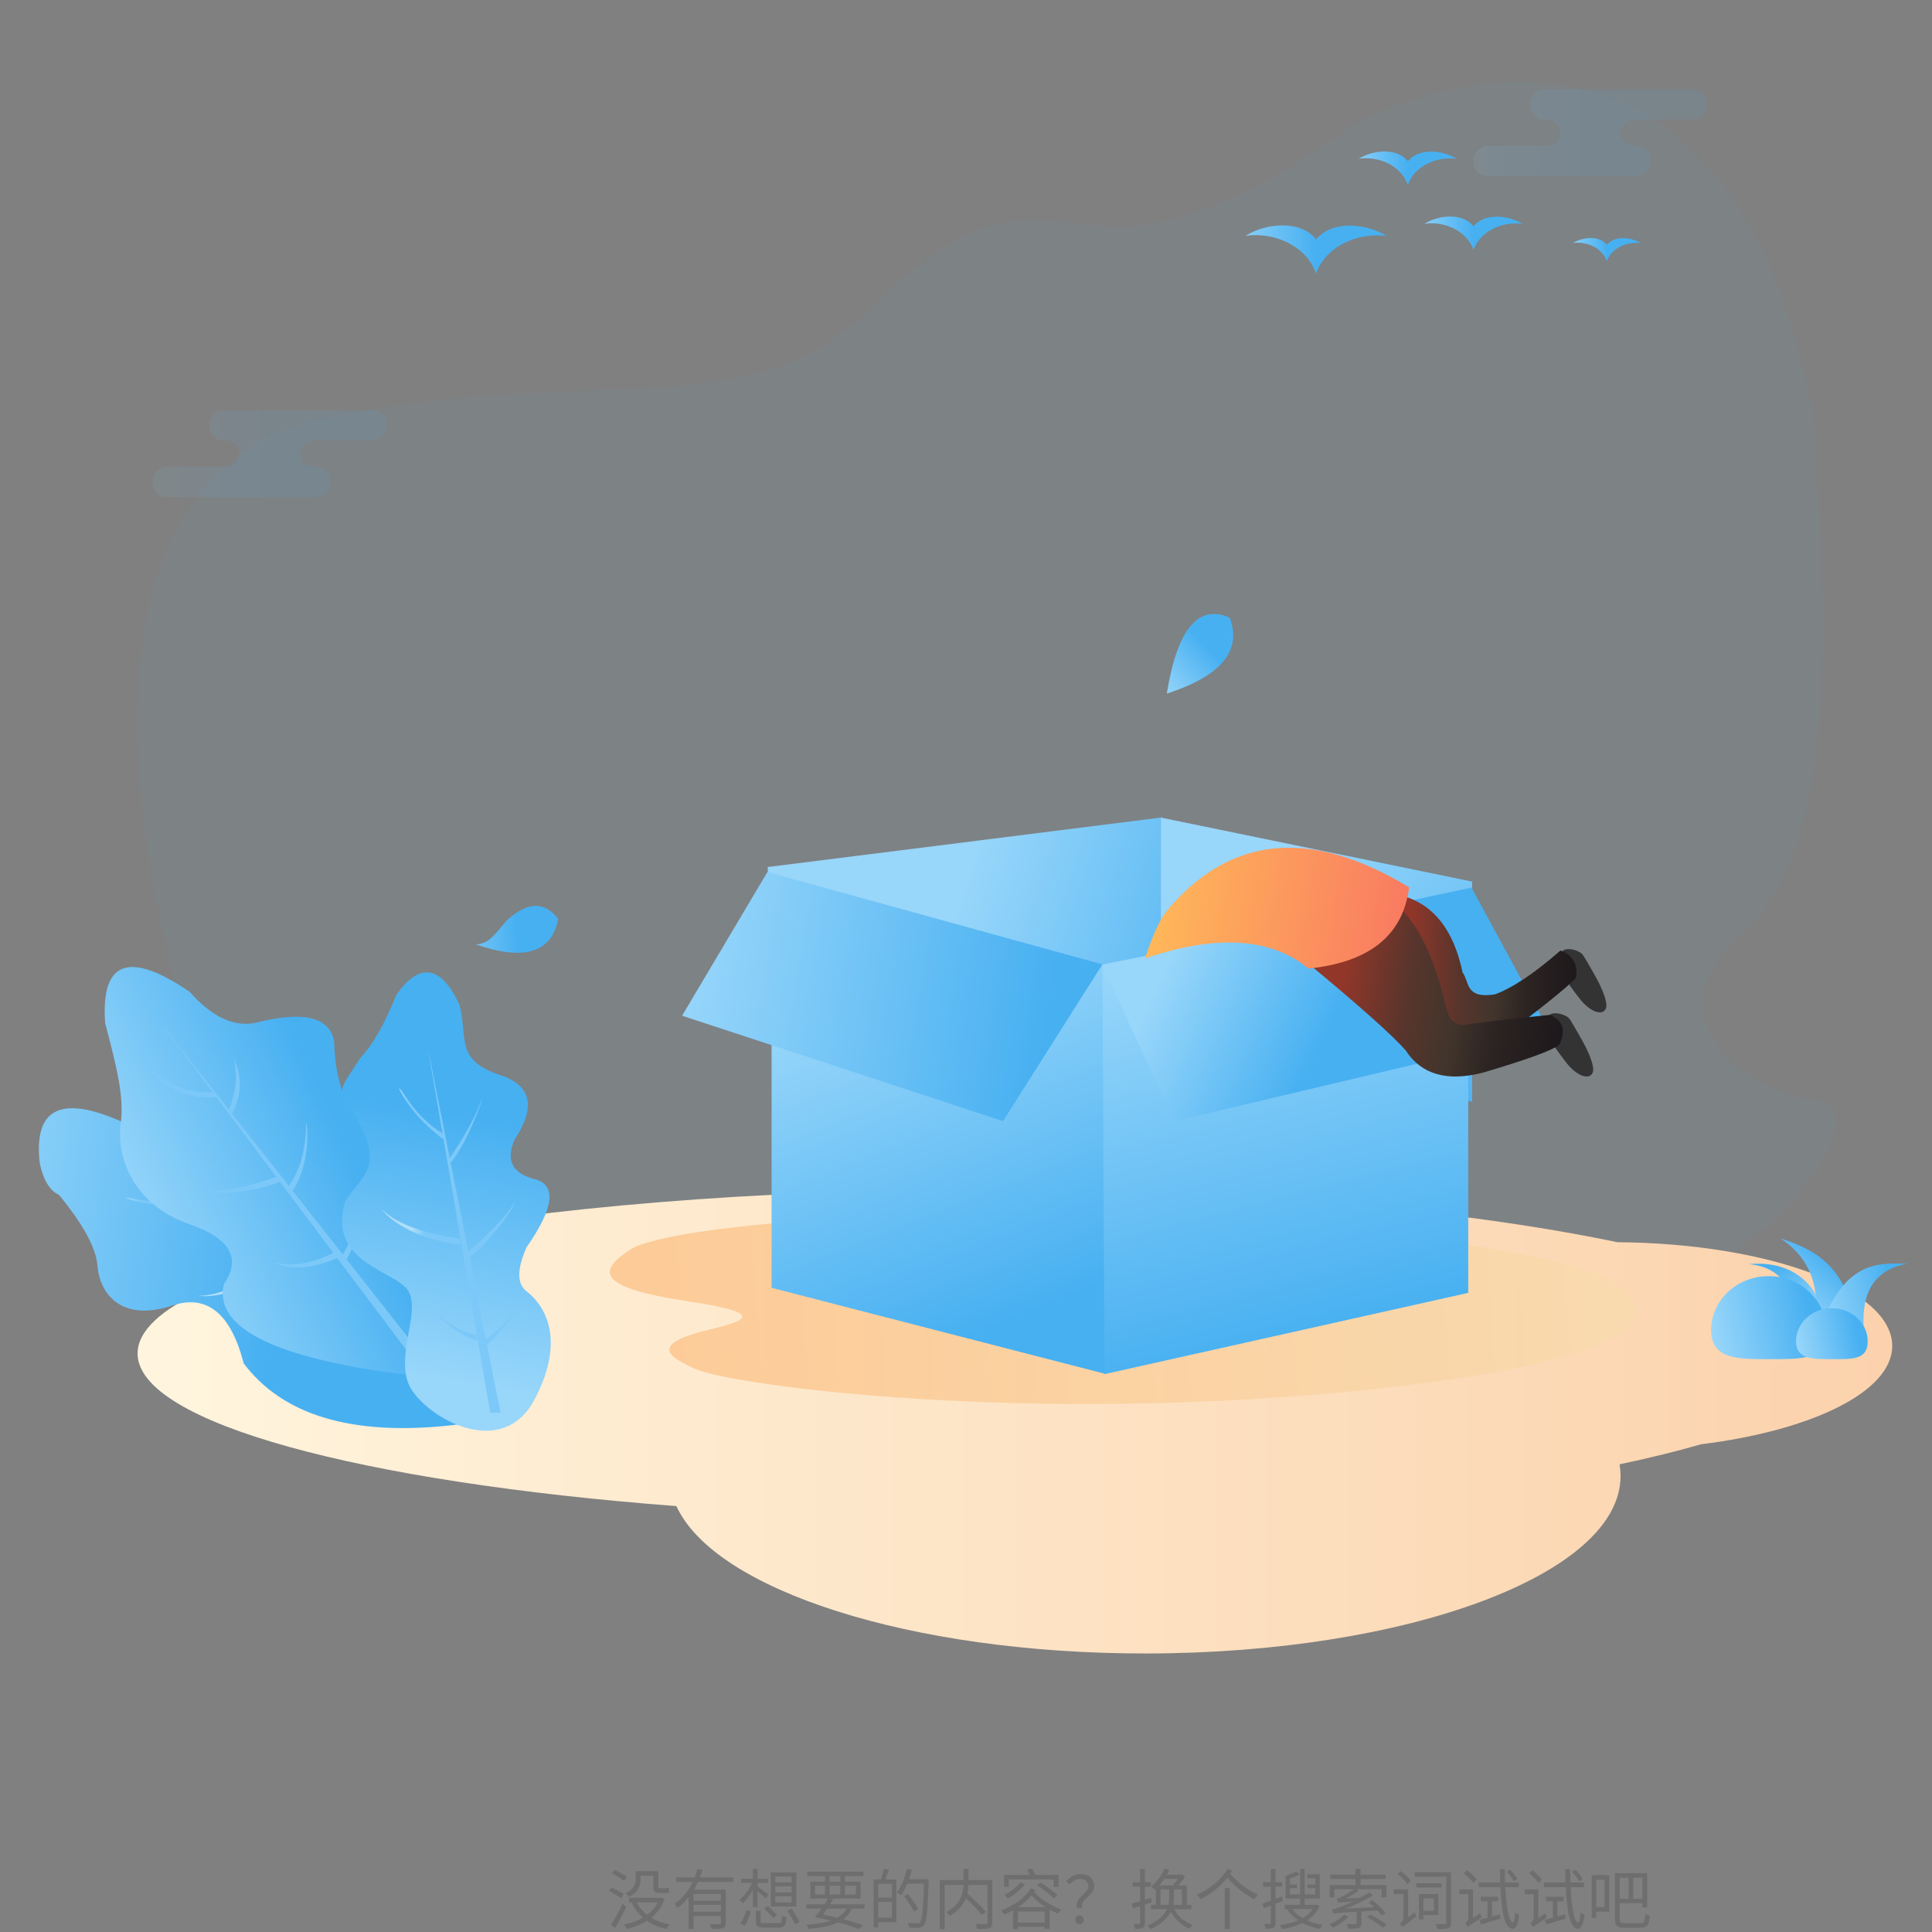 <svg xmlns="http://www.w3.org/2000/svg" xmlns:xlink="http://www.w3.org/1999/xlink" width="414" height="414" viewBox="0 0 414 414" fill="none">
  <rect x="0" y="0" width="414" height="414" fill="#808080" stroke="none"/>
  <g  clip-path="url(#clip-path-aVcsGY3VbyPqeY-wBTN3Y)">
    <g opacity="0">
      <path d="M4.417 -33L4.417 381L418.417 381L418.417 -33L4.417 -33Z"   fill="#FFFFFF" >
      </path>
    </g>
    <g opacity="0.05">
      <path d="M35.466 202.207C32.364 188.826 12.17 101.69 69.265 89.709C126.361 77.728 160.091 91.683 185.177 67.287C210.264 42.891 216.521 46.895 237.126 48.508C257.732 50.122 281.614 32.512 289.638 27.222C297.663 21.933 370.117 -12.101 388.641 89.709C391.569 133.725 394.001 181.478 373.505 199.567C353.008 217.655 373.879 233.897 388.641 235.702C403.403 237.507 381.74 268.414 347.645 281.908C324.976 292.077 178.342 321.237 90.53 291.263C48.127 273.103 38.568 215.587 35.466 202.207Z"   fill="#47B0F1" >
      </path>
    </g>
    <g opacity="0.1">
      <path d="M32.718 103.45L32.718 103.046C32.718 101.371 34.075 100.014 35.75 100.014L48.485 100.014C50.016 100.014 51.263 98.799 51.314 97.281L51.315 97.184C51.315 95.653 50.101 94.406 48.583 94.355L48.485 94.353L47.273 94.353L47.273 94.293C45.889 94.012 44.847 92.788 44.847 91.321L44.847 90.917C44.847 89.242 46.204 87.885 47.879 87.885L79.818 87.885C81.493 87.885 82.851 89.242 82.851 90.917L82.851 91.321C82.851 92.996 81.493 94.353 79.818 94.353L67.083 94.353C65.553 94.353 64.306 95.568 64.255 97.086L64.253 97.184C64.253 98.714 65.468 99.961 66.986 100.012L67.083 100.014L68.296 100.014L68.296 100.074C69.68 100.355 70.722 101.579 70.722 103.046L70.722 103.45C70.722 105.125 69.364 106.482 67.689 106.482L35.75 106.482C34.075 106.482 32.718 105.125 32.718 103.45Z"   fill="url(#linear_fill_WWSKXmqZEohyCBtBIy52l)" >
      </path>
    </g>
    <g opacity="0.1">
      <path d="M362.826 19.154C364.501 19.154 365.858 20.512 365.858 22.186L365.858 22.591C365.858 24.265 364.501 25.623 362.826 25.623L350.091 25.623C348.56 25.623 347.314 26.838 347.262 28.356L347.261 28.453C347.261 29.984 348.476 31.23 349.994 31.282L350.091 31.283L351.304 31.283L351.304 31.344C352.688 31.625 353.729 32.849 353.729 34.315L353.729 34.72C353.729 36.394 352.372 37.752 350.697 37.752L318.758 37.752C317.083 37.752 315.726 36.394 315.726 34.72L315.726 34.315C315.726 32.641 317.083 31.283 318.758 31.283L331.493 31.283C333.024 31.283 334.27 30.068 334.322 28.55L334.323 28.453C334.323 26.923 333.108 25.676 331.59 25.625L331.493 25.623L330.28 25.623L330.28 25.562C328.896 25.282 327.854 24.058 327.854 22.591L327.854 22.186C327.854 20.512 329.212 19.154 330.887 19.154L362.826 19.154Z"   fill="url(#linear_fill_ySAQi4HwUljr9DpMFu6LK)" >
      </path>
    </g>
    <path d="M212.434 254.859C265.44 254.859 313.21 259.221 346.575 266.185C379.226 266.447 405.479 276.3 405.479 288.416C405.479 298.212 388.318 306.529 364.488 309.493C359.246 311.01 353.408 312.445 347.04 313.784C347.186 314.619 347.261 315.463 347.261 316.312C347.261 337.301 301.646 354.316 245.378 354.316C194.981 354.316 153.131 340.667 144.945 322.738C77.27 317.577 29.483 304.879 29.483 290.033C29.483 270.607 111.3 254.859 212.434 254.859Z"   fill="url(#linear_fill_4_kVj1vU5Yg5pB6Z0Okme)" >
    </path>
    <path d="M282.009 58.633L282.009 58.594C279.856 52.514 272.834 49.653 266.876 50.537C271.294 47.789 278.586 47.058 282.011 51.27L282.011 51.306C285.43 47.131 292.762 47.827 297.145 50.573C291.193 49.731 284.169 52.588 282.011 58.631L282.009 58.633Z"   fill="url(#linear_fill_BUTLlgB2sciZjO0gDZIPi)" >
    </path>
    <path d="M315.74 53.563L315.74 53.538C314.244 49.323 309.379 47.344 305.249 47.952C308.31 46.049 313.366 45.541 315.74 48.46L315.74 48.486C318.113 45.593 323.192 46.075 326.23 47.978C322.1 47.394 317.238 49.375 315.74 53.563Z"   fill="url(#linear_fill_XXRLH9OGWjh9R0ZncNc8p)" >
    </path>
    <path d="M301.673 39.624L301.673 39.598C300.177 35.384 295.313 33.405 291.183 34.013C294.244 32.11 299.3 31.602 301.673 34.521L301.673 34.547C304.046 31.653 309.125 32.135 312.163 34.039C308.033 33.455 303.171 35.435 301.673 39.624Z"   fill="url(#linear_fill_d5ejmdAfPov8p-HdZ7sEy)" >
    </path>
    <path d="M344.319 55.973L344.319 55.955C343.283 53.035 339.909 51.661 337.046 52.084C339.169 50.764 342.673 50.412 344.319 52.436L344.319 52.453C345.965 50.447 349.485 50.782 351.591 52.101C348.729 51.695 345.355 53.07 344.319 55.973Z"   fill="url(#linear_fill_pB1MwJEs4APQQfyQdjNAE)" >
    </path>
    <path d="M92.326 276.349C85.877 273.802 80.954 272.229 77.556 271.63C74.159 271.031 72.492 267.324 72.557 260.507C72.57 256.242 69.482 253.127 63.292 251.163C57.103 249.198 54.514 246.08 55.527 241.809C51.424 235.763 46.527 234.899 40.838 239.219C35.148 243.539 30.308 243.954 26.32 240.466C13.106 234.526 7.17 237.443 8.512 249.215C9.28 252.866 10.66 255.145 12.653 256.054C17.845 262.38 20.59 267.449 20.89 271.261C21.338 276.979 25.785 283.457 36.925 279.755C44.351 277.287 49.45 281.421 52.221 292.159C60.596 303.255 75.303 307.687 96.342 305.456C117.381 303.225 116.042 293.523 92.326 276.349Z"   fill="url(#linear_fill_-xZbm0QXU5uOkNuivjtGy)" >
    </path>
    <path d="M91.499 290.494L89.934 292.059L77.183 283.03C73.738 285.065 69.012 285.373 66.728 285.159C70.951 284.773 74.037 283.803 75.985 282.252C76.329 282.525 76.665 282.74 76.995 282.897L41.086 257.469C41.166 257.558 41.241 257.651 41.312 257.747C35.991 258.497 31.215 258.176 26.984 256.783C27.323 256.11 32.948 258.738 40.372 256.964L25.699 246.574L45.215 259.6C44.222 254.38 43.033 250.149 41.65 246.907C39.6 242.106 45.932 254.908 46.015 260.135L62.286 270.995C62.27 270.973 62.255 270.952 62.24 270.932C62.689 263.942 62.508 259.063 61.698 256.294C62.785 257.748 63.945 268.171 63.3 271.673L78.266 281.661C78.182 281.562 78.128 281.495 78.128 281.495C78.128 281.495 78.899 275.723 78.218 272.814C78.894 273.634 79.344 279.666 79.148 282.251L91.499 290.494Z"   fill="url(#linear_fill_DG5a9pOnykfhBJzyxqfv7)" >
    </path>
    <path d="M42.409 277.647C46.671 277.77 52.219 275.307 59.054 270.26C59.292 270.538 59.591 270.837 59.951 271.157C53.494 276.258 46.561 278.266 42.409 277.647Z"   fill="url(#linear_fill_zk1UrSp9qhSC-iL22lnNP)" >
    </path>
    <path d="M47.954 275.196C46.042 283.716 56.584 289.831 79.582 293.541C114.077 299.107 105.858 286.318 96.99 272.455C90.573 266.033 89.715 262.113 89.715 257.205C89.715 252.297 94.411 244.274 80.918 240.936C74.992 239.588 71.885 233.662 71.597 223.157C70.664 217.877 65.008 216.557 54.627 219.197C50.009 220.085 45.344 217.859 40.63 212.52C27.625 203.669 21.59 205.895 22.525 219.197C25.027 228.726 26.668 235.095 25.848 240.936C25.027 246.776 27.592 257.813 40.63 262.343C49.323 265.362 51.764 269.647 47.954 275.196Z"   fill="url(#linear_fill_bs6FFWl-Sn8Ey0y5MhT1y)" >
    </path>
    <path d="M49.07 237.73C50.635 233.955 50.952 230.143 50.02 226.294L49.988 226.17L49.994 226.187C50.938 229.126 52.747 232.63 49.747 238.692L61.887 254.128L61.965 254.019C64.38 250.588 65.588 246.079 65.588 240.492C66.145 242.228 66.157 250.198 62.694 255.154L73.451 268.83C74.13 267.774 75.829 264.804 75.829 261.491C76.188 263.772 76.212 266.834 74.254 269.85L90.129 290.033L87.611 290.033L72.265 269.595C64.833 272.767 60.663 271.44 58.598 270.507C62.627 271.494 66.901 270.815 71.42 268.469L59.75 252.926C59.812 253.046 59.879 253.169 59.951 253.297C52.185 256.017 44.122 256.34 40.398 254.402C44.388 255.906 50.72 255.157 59.395 252.157L59.218 252.217L46.214 234.897C46.241 234.966 46.265 235.036 46.287 235.106C40.574 235.458 36.014 233.64 32.606 229.653C33.146 229.128 36.79 234.426 45.6 234.081L34.714 219.582L49.042 237.797L49.07 237.73Z" fill-rule="evenodd"  fill="url(#linear_fill_REdkLsKn4-M7xdelw2y0E)" >
    </path>
    <path d="M87.526 296.492C84.953 290.021 90.099 281.108 87.526 276.685C84.953 272.263 69.953 270.74 73.961 257.475C77.296 252.047 81.939 250.479 77.277 241.238C72.616 231.997 71.432 235.71 77.277 226.606C79.83 223.991 82.388 219.494 84.953 213.117C89.974 206.139 94.469 206.847 98.437 215.241C100.361 222.495 97.323 227.106 107.259 230.403C113.883 232.601 114.885 237.203 110.266 244.209C108.337 248.618 109.762 251.435 114.543 252.663C119.323 253.89 118.748 258.771 112.818 267.306C110.762 271.985 110.762 275.111 112.818 276.685C115.901 279.046 121.826 286.126 114.543 299.889C107.259 313.651 90.099 302.963 87.526 296.492Z"   fill="url(#linear_fill_08h66Z6e17MRK3xuLyV4M)" >
    </path>
    <path d="M102.831 236.661C104.777 231.817 100.202 245.347 96.565 249.101L100.391 268.286C100.395 268.259 100.399 268.233 100.403 268.209C105.663 263.583 108.986 260.006 110.37 257.475C110.111 259.272 103.561 267.462 100.629 269.483L104.148 287.128C104.159 286.998 104.168 286.913 104.168 286.913C104.168 286.913 108.795 283.376 110.37 280.837C110.269 281.895 106.321 286.479 104.355 288.169L107.259 302.73L105.046 302.73L102.415 287.33C98.539 286.333 94.981 283.209 93.516 281.443C96.776 284.155 99.643 285.652 102.118 285.932C102.168 286.369 102.253 286.759 102.376 287.102L94.965 243.731C94.958 243.851 94.946 243.969 94.928 244.087C90.635 240.855 87.485 237.25 85.478 233.274C86.194 233.038 88.313 238.874 94.816 242.869L91.788 225.146L96.377 248.157C99.366 243.764 101.518 239.932 102.831 236.661Z"   fill="url(#linear_fill_gW71fmuL46dQ5j59L8FUA)" >
    </path>
    <path d="M81.632 258.935C84.559 262.034 90.223 264.217 98.625 265.481C98.597 265.846 98.597 266.269 98.625 266.749C90.453 265.79 84.13 262.308 81.632 258.935Z"   fill="url(#linear_fill_beTq-l04WZHK3Tbtf0PL-)" >
    </path>
    <path d="M383.808 285.391C384.982 276.414 381.964 271.578 374.753 270.883C384.514 269.95 390.975 275.89 391.079 285.391C389.056 285.461 386.632 285.461 383.808 285.391Z"   fill="url(#linear_fill_YXW9SoO6pwqUkV_mzz7Yv)" >
    </path>
    <path d="M388.548 285.443C390.453 276.385 388.11 269.694 381.517 265.371C389.935 268.026 395.983 272.016 397.949 285.443C395.38 285.633 392.246 285.633 388.548 285.443Z"   fill="url(#linear_fill_OyZAJp_yhpgv0Rrt0Yocp)" >
    </path>
    <path d="M399.442 285.586C398.6 276.976 401.69 272.043 408.714 270.786C402.199 270.622 394.932 270.184 389.733 285.586C394.139 285.444 397.375 285.444 399.442 285.586Z"   fill="url(#linear_fill_Is_V9d0_zKkfhlTSGqANU)" >
    </path>
    <path d="M379.367 291.246C386.177 291.246 391.329 291.411 391.329 285.023C391.329 278.635 385.808 273.457 378.998 273.457C372.188 273.457 366.667 278.635 366.667 285.023C366.667 291.411 372.557 291.246 379.367 291.246Z"   fill="url(#linear_fill_U03A3aH0_VkQEyodl-XvE)" >
    </path>
    <path d="M392.772 291.246C397.014 291.246 400.224 291.348 400.224 287.428C400.224 283.508 396.784 280.33 392.542 280.33C388.3 280.33 384.86 283.508 384.86 287.428C384.86 291.348 388.529 291.246 392.772 291.246Z"   fill="url(#linear_fill_8dZXOXC3EKQ91ysGLHhHP)" >
    </path>
    <g opacity="0.4">
      <path d="M147.573 278.871C166.185 281.635 158.129 283.378 151.344 285.083C138.885 288.214 143.556 290.881 148.978 293.328C157.002 296.95 221.102 305.483 294.486 297.649C362.917 290.348 355.707 277.819 339.824 272.189C327.03 267.667 269.086 257.543 199.618 260.101C157.815 261.634 139.231 265.085 135.182 267.696C128.486 272.019 126.85 275.792 147.573 278.871Z"   fill="url(#linear_fill_oCEnbBokubI-GINMnzfg5)" >
      </path>
    </g>
    <path d="M164.508 185.793L248.74 175.196L248.74 217.221L165.854 226.903L164.508 185.793Z"   fill="url(#linear_fill_MOnj-qGZALv6z1CpfQlo0)" >
    </path>
    <path d="M315.458 188.909L248.75 175.196L248.74 222.446L315.458 236.077L315.458 188.909Z"   fill="url(#linear_fill_dQbyf4xc8hi5xqodzveGA)" >
    </path>
    <path d="M237.064 207.031L165.342 188.54L165.342 275.964L237.064 294.455L237.064 207.031Z"   fill="url(#linear_fill_gxz2x_A_Z3_eXZkZLn_jQ)" >
    </path>
    <path d="M314.624 191.042L236.23 206.677L236.686 294.454L314.624 277.044L314.624 191.042Z"   fill="url(#linear_fill_WhLdpUEWFvtiMwS1Gf8YJ)" >
    </path>
    <path d="M236.23 207.036L315.318 190.208L332.137 221.205L251.706 240.247L236.23 207.036Z"   fill="url(#linear_fill_w3mHgpe-Uk999SyjBIfkN)" >
    </path>
    <path d="M236.23 206.652L164.436 186.872L146.161 217.656L214.924 240.247L236.23 206.652Z"   fill="url(#linear_fill_FnCluX6CEOj2Zc0Daf3xp)" >
    </path>
    <path d="M330.445 220.106C331.377 218.643 331.491 217.7 332.409 217.27C333.327 216.84 335.738 217.386 336.426 218.463C337.298 219.829 338.65 222.281 339.046 222.963C339.441 223.645 342.039 228.402 341.249 229.942C340.46 231.483 337.873 230.527 335.752 227.854C333.631 225.182 330.903 221.085 330.903 221.085L330.445 220.106Z"   fill="#333333" >
    </path>
    <path d="M333.275 206.359C334.207 204.897 334.321 203.954 335.239 203.524C336.157 203.093 338.569 203.64 339.256 204.717C340.128 206.083 341.481 208.535 341.876 209.217C342.271 209.899 344.869 214.656 344.079 216.196C343.29 217.737 340.703 216.781 338.582 214.108C336.461 211.436 333.733 207.339 333.733 207.339L333.275 206.359Z"   fill="#333333" >
    </path>
    <path d="M297.082 191.32C305.761 192.155 311.2 197.839 313.399 208.373C314.924 210.411 313.906 214.083 320.343 213.08C324.151 211.673 328.829 208.544 334.377 203.693C337.015 204.644 338.129 206.582 337.719 209.505C335.778 211.669 329.445 216.713 318.719 224.636C311.808 228.458 306.862 226.682 303.878 219.31C302.69 214.988 296.843 208.55 286.339 199.996L297.082 191.32Z"   fill="url(#linear_fill_o74IHp3XpsHklttsKPX3A)" >
    </path>
    <path d="M291.226 190.52C299.367 191.201 305.301 198.545 309.028 212.552C310.236 216.807 310.136 219.287 313.532 219.678C315.508 219.271 321.719 218.533 332.163 217.465C334.966 218.704 335.609 220.853 334.094 223.913C332.554 225.113 327.125 227.088 317.804 229.838C310.101 231.844 304.574 230.261 301.225 225.09C298.432 221.896 291.465 215.681 280.324 206.445L291.226 190.52Z"   fill="url(#linear_fill_Zinpqr-BQf3_8xMIUUyvq)" >
    </path>
    <path d="M301.946 190.137C280.885 177.376 263.607 179.023 250.111 195.077C248.621 196.831 247.034 200.263 245.351 205.372C260.696 200.188 272.371 200.914 280.376 207.551C293.495 206.208 300.685 200.403 301.946 190.137Z"   fill="url(#linear_fill_RyFpYaVOMN72QW9KQYY7g)" >
    </path>
    <path d="M263.525 132.364C256.76 129.375 252.261 134.799 250.029 148.635C261.671 144.866 266.17 139.442 263.525 132.364Z"   fill="url(#linear_fill_3Ff3ky4U48J7FDhAq5HdR)" >
    </path>
    <path d="M119.617 196.907C116.743 193.191 113.193 193.191 108.965 196.907C106.729 199.002 105.255 202.354 101.942 202.354C112.332 205.976 118.223 204.16 119.617 196.907Z"   fill="url(#linear_fill_Veirb3X8a237A3M2UMN48)" >
    </path>
    <g >
      <path     fill="#6E6E6E"  d="M131.176 401.418C132.03 401.894 133.15 402.608 133.71 403.042L134.326 402.188C133.738 401.768 132.604 401.11 131.764 400.676L131.176 401.418ZM130.49 405.212C131.358 405.646 132.506 406.318 133.08 406.738L133.668 405.87C133.066 405.45 131.918 404.834 131.05 404.442L130.49 405.212ZM130.924 412.478L131.806 413.15C132.576 411.862 133.514 410.098 134.2 408.614L133.43 407.956C132.66 409.552 131.638 411.386 130.924 412.478ZM136.23 400.984L136.23 402.566C136.23 403.63 135.936 404.82 134.046 405.688C134.256 405.842 134.62 406.248 134.76 406.472C136.818 405.478 137.252 403.938 137.252 402.594L137.252 401.964L139.996 401.964L139.996 404.036C139.996 405.212 140.234 405.632 141.256 405.632C141.452 405.632 142.32 405.632 142.558 405.632C142.866 405.632 143.202 405.618 143.384 405.548C143.356 405.282 143.314 404.834 143.286 404.54C143.09 404.582 142.754 404.61 142.544 404.61C142.32 404.61 141.522 404.61 141.326 404.61C141.088 404.61 141.046 404.47 141.046 404.064L141.046 400.984L136.23 400.984ZM140.962 407.648C140.43 408.726 139.632 409.608 138.666 410.322C137.714 409.58 136.958 408.684 136.44 407.648L140.962 407.648ZM134.774 406.668L134.774 407.648L135.67 407.648L135.39 407.746C135.964 408.992 136.762 410.056 137.77 410.924C136.552 411.638 135.152 412.114 133.724 412.394C133.92 412.632 134.158 413.066 134.27 413.346C135.824 412.982 137.336 412.422 138.638 411.596C139.814 412.422 141.228 413.01 142.838 413.36C142.978 413.066 143.286 412.632 143.524 412.394C142.026 412.114 140.682 411.624 139.562 410.938C140.822 409.93 141.83 408.614 142.432 406.92L141.732 406.626L141.536 406.668L134.774 406.668ZM149.474 400.48C149.306 401.082 149.11 401.698 148.858 402.3L144.882 402.3L144.882 403.28L148.424 403.28C147.528 405.128 146.24 406.836 144.56 407.984C144.756 408.18 145.092 408.558 145.232 408.796C146.114 408.166 146.898 407.41 147.57 406.556L147.57 413.346L148.606 413.346L148.606 410.574L154.472 410.574L154.472 412.03C154.472 412.24 154.402 412.324 154.164 412.324C153.898 412.338 153.044 412.352 152.12 412.31C152.26 412.604 152.414 413.038 152.47 413.318C153.674 413.318 154.444 413.318 154.906 413.164C155.368 412.982 155.508 412.66 155.508 412.044L155.508 404.904L148.704 404.904C149.026 404.372 149.306 403.84 149.558 403.28L157.146 403.28L157.146 402.3L149.978 402.3C150.188 401.782 150.37 401.25 150.538 400.732L149.474 400.48ZM148.606 408.194L154.472 408.194L154.472 409.664L148.606 409.664L148.606 408.194ZM148.606 407.298L148.606 405.856L154.472 405.856L154.472 407.298L148.606 407.298ZM161.962 409.44L161.962 411.68C161.962 412.772 162.354 413.066 163.894 413.066C164.202 413.066 166.47 413.066 166.806 413.066C168.094 413.066 168.402 412.632 168.542 410.868C168.248 410.812 167.828 410.658 167.59 410.476C167.52 411.918 167.422 412.1 166.736 412.1C166.218 412.1 164.328 412.1 163.95 412.1C163.138 412.1 162.984 412.044 162.984 411.666L162.984 409.44L161.962 409.44ZM163.796 408.964C164.454 409.608 165.294 410.504 165.714 411.036L166.484 410.406C166.05 409.888 165.182 409.02 164.524 408.418L163.796 408.964ZM168.738 409.426C169.298 410.35 170.026 411.582 170.362 412.31L171.342 411.834C170.992 411.12 170.236 409.902 169.662 409.02L168.738 409.426ZM159.974 409.272C159.708 410.21 159.218 411.414 158.644 412.156L159.568 412.632C160.142 411.848 160.604 410.588 160.884 409.636L159.974 409.272ZM166.134 404.204L169.634 404.204L169.634 405.52L166.134 405.52L166.134 404.204ZM166.134 406.346L169.634 406.346L169.634 407.676L166.134 407.676L166.134 406.346ZM166.134 402.09L169.634 402.09L169.634 403.378L166.134 403.378L166.134 402.09ZM165.168 401.222L165.168 408.53L170.642 408.53L170.642 401.222L165.168 401.222ZM161.332 400.508L161.332 402.58L158.77 402.58L158.77 403.49L161.15 403.49C160.534 404.918 159.484 406.374 158.448 407.102C158.672 407.284 158.98 407.62 159.148 407.858C159.918 407.2 160.716 406.136 161.332 404.974L161.332 408.67L162.34 408.67L162.34 405.268C162.956 405.772 163.74 406.458 164.104 406.822L164.678 405.968C164.314 405.674 162.9 404.638 162.34 404.274L162.34 403.49L164.566 403.49L164.566 402.58L162.34 402.58L162.34 400.508L161.332 400.508ZM181.408 408.992C180.946 409.804 180.302 410.434 179.448 410.938C178.426 410.686 177.376 410.462 176.34 410.266C176.634 409.888 176.97 409.454 177.292 408.992L181.408 408.992ZM173.666 403.21L173.666 406.836L177.404 406.836C177.208 407.228 176.97 407.648 176.704 408.068L172.756 408.068L172.756 408.992L176.074 408.992C175.584 409.678 175.066 410.322 174.604 410.826C175.794 411.05 176.956 411.288 178.062 411.554C176.69 412.03 174.954 412.296 172.826 412.422C173.008 412.66 173.176 413.038 173.26 413.332C175.906 413.108 177.992 412.702 179.574 411.932C181.352 412.408 182.892 412.898 184.04 413.36L184.936 412.548C183.816 412.128 182.346 411.68 180.722 411.246C181.52 410.658 182.136 409.916 182.57 408.992L185.258 408.992L185.258 408.068L177.908 408.068C178.132 407.704 178.342 407.34 178.524 406.99L177.88 406.836L184.432 406.836L184.432 403.21L181.058 403.21L181.058 402.02L185.02 402.02L185.02 401.082L172.966 401.082L172.966 402.02L176.788 402.02L176.788 403.21L173.666 403.21ZM177.782 402.02L180.064 402.02L180.064 403.21L177.782 403.21L177.782 402.02ZM174.66 404.078L176.788 404.078L176.788 405.982L174.66 405.982L174.66 404.078ZM177.782 404.078L180.064 404.078L180.064 405.982L177.782 405.982L177.782 404.078ZM181.058 404.078L183.396 404.078L183.396 405.982L181.058 405.982L181.058 404.078ZM193.728 406.318C194.498 407.34 195.45 408.74 195.87 409.594L196.766 409.034C196.304 408.208 195.338 406.85 194.54 405.856L193.728 406.318ZM189.36 400.452C189.248 401.124 189.01 402.048 188.786 402.734L187.218 402.734L187.218 412.996L188.184 412.996L188.184 411.89L192.09 411.89L192.09 402.734L189.752 402.734C189.99 402.132 190.256 401.348 190.494 400.648L189.36 400.452ZM188.184 403.672L191.124 403.672L191.124 406.626L188.184 406.626L188.184 403.672ZM188.184 410.938L188.184 407.55L191.124 407.55L191.124 410.938L188.184 410.938ZM194.372 400.424C193.924 402.356 193.168 404.288 192.202 405.534C192.454 405.674 192.888 405.968 193.084 406.136C193.56 405.464 194.008 404.61 194.4 403.658L197.984 403.658C197.816 409.272 197.592 411.428 197.144 411.904C196.976 412.1 196.822 412.142 196.542 412.142C196.22 412.142 195.38 412.128 194.456 412.058C194.652 412.324 194.778 412.772 194.806 413.066C195.59 413.108 196.416 413.136 196.892 413.094C197.396 413.038 197.704 412.926 198.026 412.506C198.586 411.82 198.782 409.65 198.992 403.224C199.006 403.084 199.006 402.692 199.006 402.692L194.778 402.692C195.002 402.034 195.212 401.334 195.38 400.648L194.372 400.424ZM201.386 402.874L201.386 413.388L202.422 413.388L202.422 403.91L206.468 403.91C206.398 405.758 205.88 408.068 202.786 409.734C203.038 409.916 203.388 410.308 203.542 410.532C205.432 409.426 206.44 408.096 206.972 406.752C208.26 407.942 209.674 409.398 210.388 410.35L211.256 409.664C210.388 408.614 208.68 406.976 207.294 405.744C207.434 405.114 207.504 404.498 207.532 403.91L211.606 403.91L211.606 411.96C211.606 412.212 211.536 412.296 211.256 412.31C210.976 412.31 210.024 412.324 209.03 412.282C209.184 412.576 209.352 413.052 209.394 413.346C210.654 413.346 211.522 413.346 212.012 413.178C212.488 412.996 212.642 412.66 212.642 411.974L212.642 402.874L207.546 402.874L207.546 400.48L206.482 400.48L206.482 402.874L201.386 402.874ZM218.634 403.392C217.836 404.414 216.52 405.408 215.246 406.038C215.47 406.22 215.834 406.64 215.988 406.836C217.262 406.108 218.704 404.946 219.628 403.714L218.634 403.392ZM222.218 404.008C223.506 404.806 225.088 406.01 225.844 406.808L226.6 406.108C225.802 405.31 224.192 404.162 222.918 403.406L222.218 404.008ZM220.93 404.624C219.6 406.696 217.108 408.446 214.518 409.412C214.77 409.636 215.05 410 215.204 410.252C215.848 409.986 216.478 409.692 217.08 409.342L217.08 413.374L218.102 413.374L218.102 412.898L223.87 412.898L223.87 413.318L224.934 413.318L224.934 409.174C225.508 409.496 226.124 409.804 226.754 410.084C226.894 409.776 227.188 409.426 227.44 409.202C225.172 408.306 223.17 407.2 221.588 405.394L221.84 405.03L220.93 404.624ZM218.102 411.96L218.102 409.608L223.87 409.608L223.87 411.96L218.102 411.96ZM218.172 408.67C219.25 407.942 220.23 407.088 221.028 406.136C221.966 407.172 222.974 407.984 224.066 408.67L218.172 408.67ZM220.062 400.634C220.258 400.97 220.468 401.39 220.636 401.768L215.162 401.768L215.162 404.316L216.184 404.316L216.184 402.734L225.774 402.734L225.774 404.316L226.852 404.316L226.852 401.768L221.854 401.768C221.686 401.334 221.406 400.802 221.14 400.382L220.062 400.634ZM230.73 408.852L231.878 408.852C231.5 406.738 234.454 406.29 234.454 404.148C234.454 402.58 233.348 401.586 231.612 401.586C230.254 401.586 229.316 402.202 228.462 403.098L229.218 403.798C229.918 403.028 230.66 402.636 231.472 402.636C232.662 402.636 233.208 403.336 233.208 404.26C233.208 405.856 230.296 406.5 230.73 408.852ZM231.332 412.31C231.822 412.31 232.228 411.946 232.228 411.386C232.228 410.826 231.822 410.448 231.332 410.448C230.828 410.448 230.422 410.826 230.422 411.386C230.422 411.946 230.828 412.31 231.332 412.31ZM244.296 400.494L244.296 403.308L242.672 403.308L242.672 404.288L244.296 404.288L244.296 407.41C243.624 407.606 243.008 407.788 242.504 407.914L242.784 408.95L244.296 408.46L244.296 412.072C244.296 412.24 244.226 412.296 244.072 412.296C243.918 412.31 243.442 412.31 242.896 412.296C243.036 412.59 243.176 413.052 243.218 413.318C244.03 413.332 244.548 413.29 244.87 413.108C245.206 412.94 245.332 412.646 245.332 412.072L245.332 408.124L246.83 407.634L246.676 406.654L245.332 407.088L245.332 404.288L246.634 404.288L246.634 403.308L245.332 403.308L245.332 400.494L244.296 400.494ZM249.504 402.608L252.416 402.608C252.094 403.084 251.688 403.602 251.296 404.022L248.412 404.022C248.818 403.56 249.182 403.084 249.504 402.608ZM246.662 408.194L246.662 409.104L250.05 409.104C249.49 410.322 248.328 411.568 245.906 412.632C246.13 412.828 246.452 413.164 246.606 413.374C248.986 412.254 250.232 410.938 250.89 409.636C251.786 411.288 253.228 412.632 254.894 413.318C255.034 413.066 255.342 412.688 255.566 412.478C253.872 411.89 252.416 410.63 251.618 409.104L255.3 409.104L255.3 408.194L254.32 408.194L254.32 404.022L252.5 404.022C253.032 403.434 253.578 402.748 253.942 402.132L253.242 401.656L253.074 401.712L250.05 401.712C250.246 401.348 250.428 400.998 250.582 400.648L249.518 400.452C249.028 401.642 248.09 403.126 246.718 404.232C246.942 404.386 247.278 404.736 247.432 404.974L247.684 404.75L247.684 408.194L246.662 408.194ZM248.692 408.194L248.692 404.862L250.554 404.862L250.554 406.332C250.554 406.892 250.526 407.522 250.372 408.194L248.692 408.194ZM253.27 408.194L251.394 408.194C251.548 407.536 251.576 406.906 251.576 406.346L251.576 404.862L253.27 404.862L253.27 408.194ZM262.44 404.596L262.44 413.346L263.532 413.346L263.532 404.596L262.44 404.596ZM263.084 400.466C261.684 402.804 259.136 404.848 256.49 405.996C256.784 406.248 257.092 406.654 257.274 406.962C259.43 405.912 261.502 404.288 263.014 402.356C264.876 404.54 266.724 405.884 268.796 406.976C268.964 406.64 269.286 406.248 269.566 406.024C267.41 404.974 265.422 403.658 263.63 401.516L264.022 400.9L263.084 400.466ZM272.324 400.48L272.324 403.308L270.644 403.308L270.644 404.288L272.324 404.288L272.324 407.284L270.546 407.914L270.826 408.908L272.324 408.334L272.324 412.058C272.324 412.24 272.254 412.282 272.1 412.282C271.932 412.296 271.442 412.296 270.896 412.282C271.036 412.576 271.162 413.024 271.19 413.29C272.016 413.304 272.534 413.262 272.87 413.094C273.206 412.912 273.318 412.618 273.318 412.058L273.318 407.956L274.886 407.34L274.704 406.388L273.318 406.92L273.318 404.288L274.746 404.288L274.746 403.308L273.318 403.308L273.318 400.48L272.324 400.48ZM275.306 408.18L275.306 409.076L275.936 409.076L275.824 409.118C276.412 410.056 277.21 410.854 278.176 411.498C276.986 412.016 275.628 412.338 274.256 412.52C274.438 412.744 274.634 413.136 274.732 413.388C276.286 413.136 277.798 412.716 279.114 412.072C280.22 412.646 281.48 413.066 282.838 413.332C282.978 413.066 283.244 412.674 283.468 412.464C282.25 412.268 281.102 411.946 280.094 411.512C281.242 410.756 282.18 409.748 282.754 408.446L282.124 408.138L281.942 408.18L279.562 408.18L279.562 406.822L282.81 406.822L282.81 401.628L280.122 401.628L280.122 402.496L281.858 402.496L281.858 403.812L280.178 403.812L280.178 404.61L281.858 404.61L281.858 405.954L279.562 405.954L279.562 400.466L278.596 400.466L278.596 405.954L276.398 405.954L276.398 404.624L277.924 404.624L277.924 403.812L276.398 403.812L276.398 402.524C277.126 402.3 277.882 402.02 278.498 401.684L277.742 400.984C277.224 401.334 276.3 401.726 275.488 401.992L275.488 406.822L278.596 406.822L278.596 408.18L275.306 408.18ZM281.326 409.076C280.794 409.874 280.038 410.518 279.128 411.022C278.204 410.49 277.434 409.846 276.874 409.076L281.326 409.076ZM292.862 410.784C294.052 411.428 295.55 412.408 296.278 413.052L297.132 412.436C296.334 411.792 294.822 410.868 293.66 410.266L292.862 410.784ZM288.06 410.336C287.262 411.092 286.002 411.876 284.854 412.394C285.092 412.562 285.484 412.898 285.666 413.094C286.772 412.52 288.116 411.596 289.012 410.714L288.06 410.336ZM286.716 407.774C286.954 407.676 287.318 407.634 289.894 407.466C288.746 408.012 287.766 408.432 287.318 408.6C286.506 408.936 285.89 409.132 285.428 409.174C285.526 409.44 285.666 409.916 285.708 410.098C286.072 409.972 286.618 409.916 290.706 409.65L290.706 412.1C290.706 412.268 290.65 412.324 290.412 412.324C290.202 412.352 289.446 412.352 288.578 412.324C288.746 412.604 288.914 412.996 288.97 413.29C289.992 413.29 290.706 413.29 291.14 413.122C291.602 412.968 291.728 412.688 291.728 412.128L291.728 409.594L295.158 409.384C295.536 409.776 295.872 410.168 296.096 410.476L296.908 409.916C296.306 409.146 295.046 407.984 294.052 407.172L293.31 407.648C293.674 407.956 294.066 408.306 294.444 408.67L288.326 408.992C290.3 408.25 292.288 407.312 294.178 406.164L293.422 405.52C292.806 405.926 292.134 406.304 291.448 406.668L288.326 406.85C289.292 406.374 290.258 405.8 291.14 405.17L290.72 404.848L296.068 404.848L296.068 406.57L297.104 406.57L297.104 403.938L291.546 403.938L291.546 402.636L296.922 402.636L296.922 401.712L291.546 401.712L291.546 400.466L290.454 400.466L290.454 401.712L285.064 401.712L285.064 402.636L290.454 402.636L290.454 403.938L284.924 403.938L284.924 406.57L285.918 406.57L285.918 404.848L290.076 404.848C289.082 405.618 287.836 406.29 287.444 406.486C287.052 406.696 286.702 406.822 286.436 406.85C286.534 407.102 286.674 407.578 286.716 407.774ZM299.498 401.572C300.254 402.23 301.178 403.14 301.626 403.742L302.34 403C301.892 402.426 300.926 401.544 300.17 400.928L299.498 401.572ZM303.502 403.56L303.502 404.47L308.892 404.47L308.892 403.56L303.502 403.56ZM298.644 404.876L298.644 405.884L300.744 405.884L300.744 410.812C300.744 411.526 300.24 412.044 299.974 412.254C300.142 412.408 300.464 412.758 300.576 412.968C300.772 412.702 301.136 412.422 303.488 410.672C303.39 410.476 303.25 410.07 303.18 409.79L301.724 410.826L301.724 404.876L298.644 404.876ZM303.152 401.18L303.152 402.16L309.914 402.16L309.914 412.002C309.914 412.24 309.83 412.31 309.592 412.324C309.34 412.324 308.5 412.338 307.646 412.296C307.786 412.59 307.94 413.08 307.996 413.36C309.144 413.36 309.9 413.346 310.334 413.178C310.768 412.996 310.922 412.66 310.922 412.002L310.922 401.18L303.152 401.18ZM305 406.794L307.268 406.794L307.268 409.44L305 409.44L305 406.794ZM304.062 405.884L304.062 411.302L305 411.302L305 410.364L308.22 410.364L308.22 405.884L304.062 405.884ZM313.68 401.39C314.394 402.006 315.29 402.902 315.71 403.476L316.438 402.748C316.018 402.188 315.108 401.348 314.38 400.746L313.68 401.39ZM322.878 401.096C323.466 401.712 324.11 402.566 324.39 403.126L325.16 402.608C324.852 402.062 324.194 401.25 323.606 400.648L322.878 401.096ZM312.7 404.876L312.7 405.884L314.646 405.884L314.646 410.924C314.646 411.526 314.226 411.932 313.974 412.086C314.156 412.296 314.408 412.744 314.506 412.996C314.716 412.744 315.094 412.492 317.488 410.882C317.39 410.672 317.264 410.266 317.194 409.986L315.64 410.994L315.64 404.876L312.7 404.876ZM321.394 400.55L321.478 403.392L316.844 403.392L316.844 404.4L321.52 404.4C321.772 409.678 322.43 413.276 324.166 413.318C324.698 413.318 325.258 412.73 325.538 410.364C325.342 410.28 324.894 410 324.698 409.79C324.614 411.162 324.446 411.946 324.194 411.946C323.326 411.904 322.78 408.726 322.556 404.4L325.426 404.4L325.426 403.392L322.514 403.392C322.486 402.482 322.458 401.53 322.458 400.55L321.394 400.55ZM317.04 411.386L317.334 412.38C318.51 412.03 320.036 411.582 321.506 411.148L321.366 410.21L319.728 410.672L319.728 407.424L321.044 407.424L321.044 406.444L317.292 406.444L317.292 407.424L318.762 407.424L318.762 410.938L317.04 411.386ZM327.68 401.39C328.394 402.006 329.29 402.902 329.71 403.476L330.438 402.748C330.018 402.188 329.108 401.348 328.38 400.746L327.68 401.39ZM336.878 401.096C337.466 401.712 338.11 402.566 338.39 403.126L339.16 402.608C338.852 402.062 338.194 401.25 337.606 400.648L336.878 401.096ZM326.7 404.876L326.7 405.884L328.646 405.884L328.646 410.924C328.646 411.526 328.226 411.932 327.974 412.086C328.156 412.296 328.408 412.744 328.506 412.996C328.716 412.744 329.094 412.492 331.488 410.882C331.39 410.672 331.264 410.266 331.194 409.986L329.64 410.994L329.64 404.876L326.7 404.876ZM335.394 400.55L335.478 403.392L330.844 403.392L330.844 404.4L335.52 404.4C335.772 409.678 336.43 413.276 338.166 413.318C338.698 413.318 339.258 412.73 339.538 410.364C339.342 410.28 338.894 410 338.698 409.79C338.614 411.162 338.446 411.946 338.194 411.946C337.326 411.904 336.78 408.726 336.556 404.4L339.426 404.4L339.426 403.392L336.514 403.392C336.486 402.482 336.458 401.53 336.458 400.55L335.394 400.55ZM331.04 411.386L331.334 412.38C332.51 412.03 334.036 411.582 335.506 411.148L335.366 410.21L333.728 410.672L333.728 407.424L335.044 407.424L335.044 406.444L331.292 406.444L331.292 407.424L332.762 407.424L332.762 410.938L331.04 411.386ZM341.092 401.81L341.092 410.98L342.058 410.98L342.058 409.636L344.83 409.636L344.83 401.81L341.092 401.81ZM342.058 402.79L343.836 402.79L343.836 408.656L342.058 408.656L342.058 402.79ZM347.084 402.37L349.002 402.37L349.002 406.892L347.084 406.892L347.084 402.37ZM346.062 401.39L346.062 411.134C346.062 412.716 346.552 413.094 348.12 413.094C348.484 413.094 351.172 413.094 351.564 413.094C353.02 413.094 353.37 412.45 353.538 410.518C353.244 410.462 352.81 410.294 352.558 410.112C352.446 411.708 352.32 412.114 351.508 412.114C350.962 412.114 348.624 412.114 348.176 412.114C347.252 412.114 347.084 411.946 347.084 411.148L347.084 407.844L351.942 407.844L351.942 408.74L352.978 408.74L352.978 401.39L346.062 401.39ZM351.942 406.892L349.968 406.892L349.968 402.37L351.942 402.37L351.942 406.892Z">
      </path>
    </g>
  </g>
  <defs>
    <clipPath id="clip-path-aVcsGY3VbyPqeY-wBTN3Y">
      <path d="M0 414L414 414L414 0L0 0L0 414Z" fill="white"/>
    </clipPath>
    <linearGradient id="linear_fill_WWSKXmqZEohyCBtBIy52l" x1="25.908" y1="97.184" x2="57.784" y2="96.664" gradientUnits="userSpaceOnUse">
      <stop offset="0" stop-color="#98D6FA"  />
      <stop offset="1" stop-color="#47B0F1"  />
    </linearGradient>
    <linearGradient id="linear_fill_ySAQi4HwUljr9DpMFu6LK" x1="308.916" y1="28.453" x2="340.792" y2="27.933" gradientUnits="userSpaceOnUse">
      <stop offset="0" stop-color="#98D6FA"  />
      <stop offset="1" stop-color="#47B0F1"  />
    </linearGradient>
    <linearGradient id="linear_fill_4_kVj1vU5Yg5pB6Z0Okme" x1="29.483" y1="251.771" x2="405.479" y2="251.771" gradientUnits="userSpaceOnUse">
      <stop offset="0" stop-color="#FFF5DE"  />
      <stop offset="1" stop-color="#FBD2AC"  />
    </linearGradient>
    <linearGradient id="linear_fill_BUTLlgB2sciZjO0gDZIPi" x1="262.765" y1="53.463" x2="282.01" y2="53.218" gradientUnits="userSpaceOnUse">
      <stop offset="0" stop-color="#98D6FA"  />
      <stop offset="1" stop-color="#47B0F1"  />
    </linearGradient>
    <linearGradient id="linear_fill_XXRLH9OGWjh9R0ZncNc8p" x1="302.4" y1="49.981" x2="315.74" y2="49.811" gradientUnits="userSpaceOnUse">
      <stop offset="0" stop-color="#98D6FA"  />
      <stop offset="1" stop-color="#47B0F1"  />
    </linearGradient>
    <linearGradient id="linear_fill_d5ejmdAfPov8p-HdZ7sEy" x1="288.333" y1="36.042" x2="301.673" y2="35.872" gradientUnits="userSpaceOnUse">
      <stop offset="0" stop-color="#98D6FA"  />
      <stop offset="1" stop-color="#47B0F1"  />
    </linearGradient>
    <linearGradient id="linear_fill_pB1MwJEs4APQQfyQdjNAE" x1="335.071" y1="53.489" x2="344.319" y2="53.372" gradientUnits="userSpaceOnUse">
      <stop offset="0" stop-color="#98D6FA"  />
      <stop offset="1" stop-color="#47B0F1"  />
    </linearGradient>
    <linearGradient id="linear_fill_-xZbm0QXU5uOkNuivjtGy" x1="-9.325" y1="258.304" x2="60.599" y2="266.435" gradientUnits="userSpaceOnUse">
      <stop offset="0" stop-color="#98D6FA"  />
      <stop offset="1" stop-color="#47B0F1"  />
    </linearGradient>
    <linearGradient id="linear_fill_DG5a9pOnykfhBJzyxqfv7" x1="25.291" y1="239.903" x2="31.857" y2="240.416" gradientUnits="userSpaceOnUse">
      <stop offset="0.032" stop-color="#AFDEF9"  />
      <stop offset="1" stop-color="#7CC9F9"  />
    </linearGradient>
    <linearGradient id="linear_fill_zk1UrSp9qhSC-iL22lnNP" x1="47.237" y1="272.107" x2="49.659" y2="270.397" gradientUnits="userSpaceOnUse">
      <stop offset="0.032" stop-color="#AFDEF9"  />
      <stop offset="1" stop-color="#7CC9F9"  />
    </linearGradient>
    <linearGradient id="linear_fill_bs6FFWl-Sn8Ey0y5MhT1y" x1="27.304" y1="260.562" x2="71.787" y2="239.697" gradientUnits="userSpaceOnUse">
      <stop offset="0" stop-color="#98D6FA"  />
      <stop offset="1" stop-color="#47B0F1"  />
    </linearGradient>
    <linearGradient id="linear_fill_REdkLsKn4-M7xdelw2y0E" x1="34.737" y1="213.282" x2="40.823" y2="216.603" gradientUnits="userSpaceOnUse">
      <stop offset="0.032" stop-color="#AFDEF9"  />
      <stop offset="1" stop-color="#7CC9F9"  />
    </linearGradient>
    <linearGradient id="linear_fill_08h66Z6e17MRK3xuLyV4M" x1="85.992" y1="293.824" x2="95.654" y2="238.303" gradientUnits="userSpaceOnUse">
      <stop offset="0" stop-color="#98D6FA"  />
      <stop offset="1" stop-color="#47B0F1"  />
    </linearGradient>
    <linearGradient id="linear_fill_gW71fmuL46dQ5j59L8FUA" x1="96.217" y1="220.141" x2="100.497" y2="225.146" gradientUnits="userSpaceOnUse">
      <stop offset="0.032" stop-color="#AFDEF9"  />
      <stop offset="1" stop-color="#7CC9F9"  />
    </linearGradient>
    <linearGradient id="linear_fill_beTq-l04WZHK3Tbtf0PL-" x1="88.963" y1="258.43" x2="91.885" y2="258.935" gradientUnits="userSpaceOnUse">
      <stop offset="0.032" stop-color="#AFDEF9"  />
      <stop offset="1" stop-color="#7CC9F9"  />
    </linearGradient>
    <linearGradient id="linear_fill_YXW9SoO6pwqUkV_mzz7Yv" x1="387.843" y1="282.237" x2="381.31" y2="270.963" gradientUnits="userSpaceOnUse">
      <stop offset="0" stop-color="#98D6FA"  />
      <stop offset="1" stop-color="#47B0F1"  />
    </linearGradient>
    <linearGradient id="linear_fill_OyZAJp_yhpgv0Rrt0Yocp" x1="384.304" y1="281.059" x2="393.53" y2="270.892" gradientUnits="userSpaceOnUse">
      <stop offset="0" stop-color="#98D6FA"  />
      <stop offset="1" stop-color="#47B0F1"  />
    </linearGradient>
    <linearGradient id="linear_fill_Is_V9d0_zKkfhlTSGqANU" x1="389.733" y1="280.67" x2="405.863" y2="276.105" gradientUnits="userSpaceOnUse">
      <stop offset="0" stop-color="#98D6FA"  />
      <stop offset="1" stop-color="#47B0F1"  />
    </linearGradient>
    <linearGradient id="linear_fill_U03A3aH0_VkQEyodl-XvE" x1="366.667" y1="284.906" x2="387.624" y2="280.251" gradientUnits="userSpaceOnUse">
      <stop offset="0" stop-color="#98D6FA"  />
      <stop offset="1" stop-color="#47B0F1"  />
    </linearGradient>
    <linearGradient id="linear_fill_8dZXOXC3EKQ91ysGLHhHP" x1="384.86" y1="287.309" x2="397.916" y2="284.538" gradientUnits="userSpaceOnUse">
      <stop offset="0" stop-color="#98D6FA"  />
      <stop offset="1" stop-color="#47B0F1"  />
    </linearGradient>
    <linearGradient id="linear_fill_oCEnbBokubI-GINMnzfg5" x1="347.939" y1="243.998" x2="129.747" y2="259.255" gradientUnits="userSpaceOnUse">
      <stop offset="0" stop-color="#F5DDA7"  />
      <stop offset="1" stop-color="#FA9A41"  />
    </linearGradient>
    <linearGradient id="linear_fill_MOnj-qGZALv6z1CpfQlo0" x1="206.624" y1="189.85" x2="271.638" y2="210.792" gradientUnits="userSpaceOnUse">
      <stop offset="0" stop-color="#98D6FA"  />
      <stop offset="1" stop-color="#47B0F1"  />
    </linearGradient>
    <linearGradient id="linear_fill_dQbyf4xc8hi5xqodzveGA" x1="282.099" y1="176.499" x2="333.595" y2="230.982" gradientUnits="userSpaceOnUse">
      <stop offset="0" stop-color="#98D6FA"  />
      <stop offset="1" stop-color="#47B0F1"  />
    </linearGradient>
    <linearGradient id="linear_fill_gxz2x_A_Z3_eXZkZLn_jQ" x1="184.759" y1="212.558" x2="213.374" y2="284.546" gradientUnits="userSpaceOnUse">
      <stop offset="0" stop-color="#98D6FA"  />
      <stop offset="1" stop-color="#47B0F1"  />
    </linearGradient>
    <linearGradient id="linear_fill_WhLdpUEWFvtiMwS1Gf8YJ" x1="270.073" y1="198.974" x2="292.098" y2="284.78" gradientUnits="userSpaceOnUse">
      <stop offset="0" stop-color="#98D6FA"  />
      <stop offset="1" stop-color="#47B0F1"  />
    </linearGradient>
    <linearGradient id="linear_fill_w3mHgpe-Uk999SyjBIfkN" x1="250.627" y1="205.957" x2="284.184" y2="222.038" gradientUnits="userSpaceOnUse">
      <stop offset="0" stop-color="#98D6FA"  />
      <stop offset="1" stop-color="#47B0F1"  />
    </linearGradient>
    <linearGradient id="linear_fill_FnCluX6CEOj2Zc0Daf3xp" x1="146.161" y1="208.438" x2="224.526" y2="221.177" gradientUnits="userSpaceOnUse">
      <stop offset="0" stop-color="#98D6FA"  />
      <stop offset="1" stop-color="#47B0F1"  />
    </linearGradient>
    <linearGradient id="linear_fill_o74IHp3XpsHklttsKPX3A" x1="301.989" y1="206.528" x2="338.061" y2="207.071" gradientUnits="userSpaceOnUse">
      <stop offset="0" stop-color="#923629"  />
      <stop offset="0.3" stop-color="#57352C"  />
      <stop offset="0.5" stop-color="#42352C"  />
      <stop offset="0.7" stop-color="#2C2422"  />
      <stop offset="1" stop-color="#1D181C"  />
    </linearGradient>
    <linearGradient id="linear_fill_Zinpqr-BQf3_8xMIUUyvq" x1="290.504" y1="189.346" x2="338.44" y2="196.083" gradientUnits="userSpaceOnUse">
      <stop offset="0" stop-color="#923629"  />
      <stop offset="0.3" stop-color="#57352C"  />
      <stop offset="0.5" stop-color="#42352C"  />
      <stop offset="0.7" stop-color="#2C2422"  />
      <stop offset="1" stop-color="#1D181C"  />
    </linearGradient>
    <linearGradient id="linear_fill_RyFpYaVOMN72QW9KQYY7g" x1="249.378" y1="176.714" x2="302.471" y2="184.176" gradientUnits="userSpaceOnUse">
      <stop offset="0" stop-color="#FFB859"  />
      <stop offset="1" stop-color="#F97B61"  />
    </linearGradient>
    <linearGradient id="linear_fill_3Ff3ky4U48J7FDhAq5HdR" x1="246.847" y1="146.417" x2="257.144" y2="136.77" gradientUnits="userSpaceOnUse">
      <stop offset="0" stop-color="#98D6FA"  />
      <stop offset="1" stop-color="#47B0F1"  />
    </linearGradient>
    <linearGradient id="linear_fill_Veirb3X8a237A3M2UMN48" x1="92.383" y1="200.342" x2="110.78" y2="198.509" gradientUnits="userSpaceOnUse">
      <stop offset="0" stop-color="#98D6FA"  />
      <stop offset="1" stop-color="#47B0F1"  />
    </linearGradient>
  </defs>
</svg>
